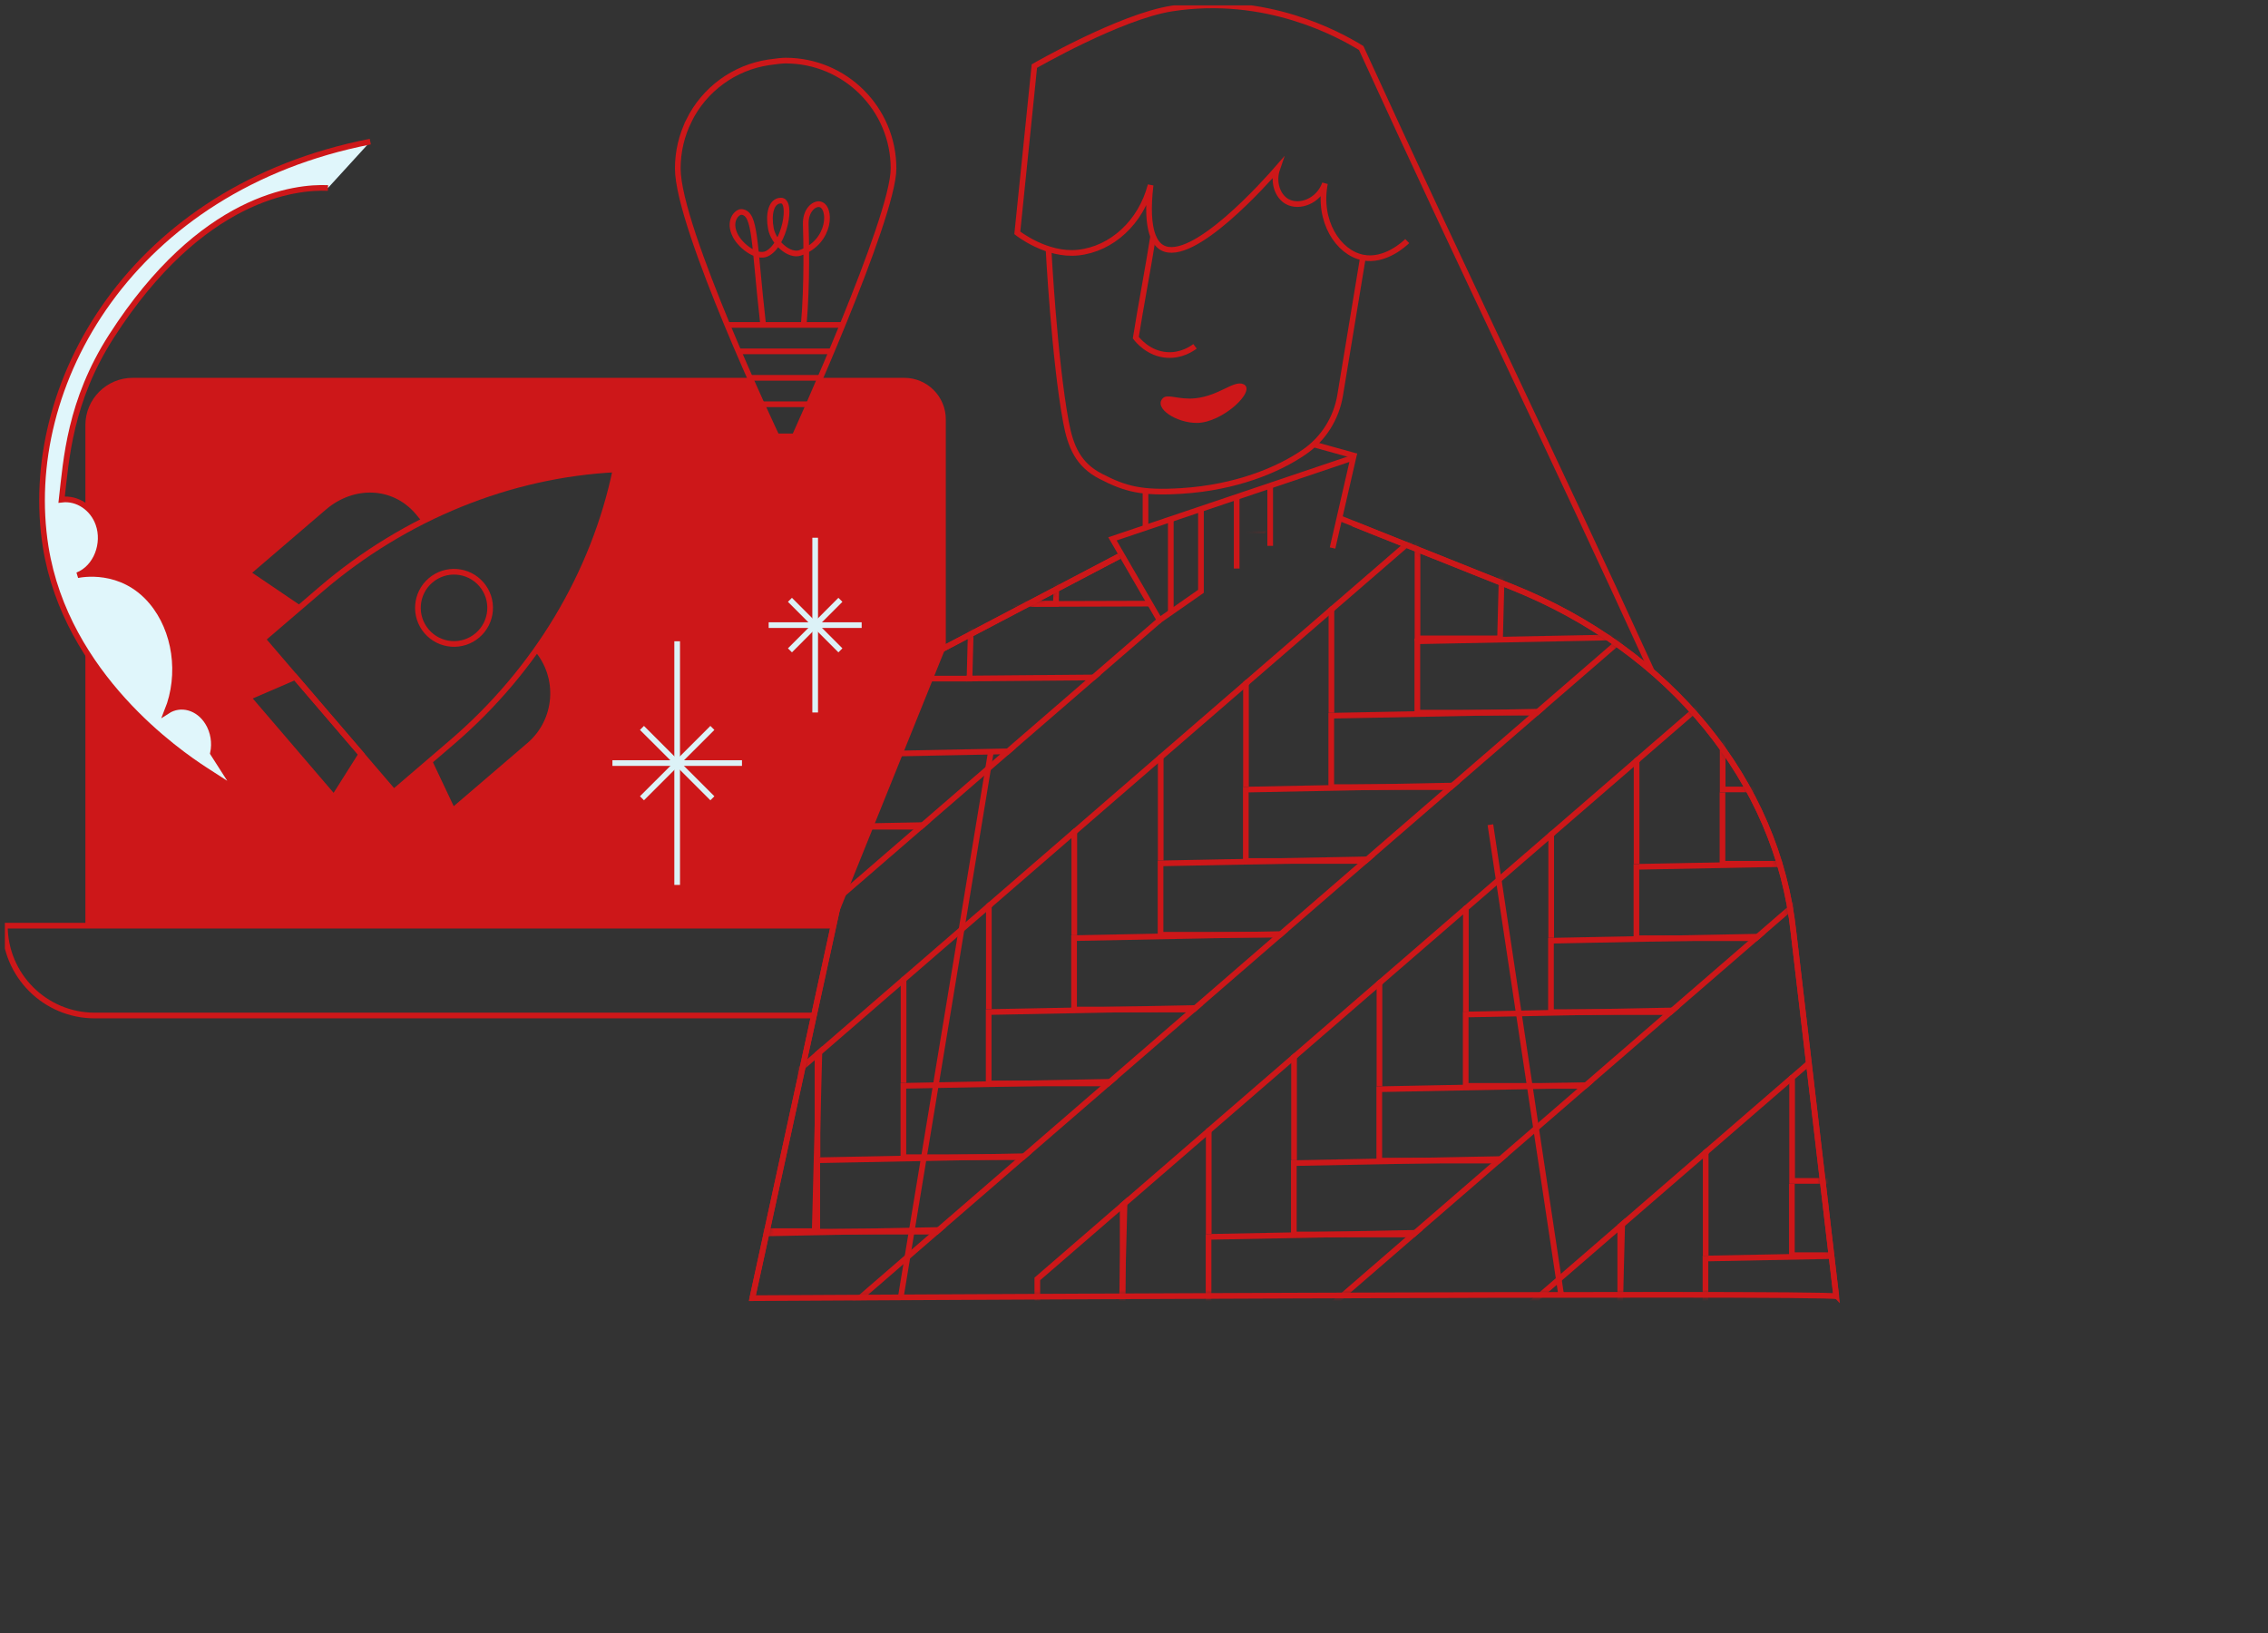<svg width="400" height="288" viewBox="0 0 400 288" fill="none" xmlns="http://www.w3.org/2000/svg">
<rect x="0" y="0" width="400" height="288" fill="#333333" stroke="none"/>
<g clip-path="url(#clip0_553_23096)">
<path d="M143.499 179.096H16.699C7.949 179.096 0.859 172.006 0.859 163.256H147.009" stroke="#CD1719" stroke-miterlimit="10"/>
<mask id="mask0_553_23096" style="mask-type:luminance" maskUnits="userSpaceOnUse" x="132" y="92" width="192" height="137">
<path d="M197.39 98.097L156.53 119.546L132.68 228.946C132.68 228.946 322.96 227.856 323.85 228.626L316.3 164.336C313.47 137.836 294.52 114.646 266.58 103.506L238.67 92.376" fill="white"/>
</mask>
<g mask="url(#mask0_553_23096)">
<path d="M265.38 81.066L250 94.366V112.586H264.56L265.38 81.066Z" stroke="#CD1719" stroke-miterlimit="10"/>
<path d="M286.41 112.386L271.03 125.686H249.97V113.096L286.41 112.386Z" stroke="#CD1719" stroke-miterlimit="10"/>
<path d="M250.199 94.196L234.819 107.496V125.716" stroke="#CD1719" stroke-miterlimit="10"/>
<path d="M271.23 125.517L255.85 138.817H234.79V126.227L271.23 125.517Z" stroke="#CD1719" stroke-miterlimit="10"/>
<path d="M235.13 107.227L219.75 120.527V138.747" stroke="#CD1719" stroke-miterlimit="10"/>
<path d="M256.16 138.546L240.78 151.846H219.72V139.256L256.16 138.546Z" stroke="#CD1719" stroke-miterlimit="10"/>
<path d="M220.09 120.236L204.71 133.536V151.756" stroke="#CD1719" stroke-miterlimit="10"/>
<path d="M241.12 151.557L225.74 164.857H204.68V152.267L241.12 151.557Z" stroke="#CD1719" stroke-miterlimit="10"/>
<path d="M204.85 133.417L189.47 146.727V164.937" stroke="#CD1719" stroke-miterlimit="10"/>
<path d="M225.88 164.736L210.5 178.046H189.43V165.446L225.88 164.736Z" stroke="#CD1719" stroke-miterlimit="10"/>
<path d="M189.779 146.446L174.399 159.756V177.976" stroke="#CD1719" stroke-miterlimit="10"/>
<path d="M210.809 177.776L195.429 191.076H174.369V178.486L210.809 177.776Z" stroke="#CD1719" stroke-miterlimit="10"/>
<path d="M174.739 159.466L159.359 172.766V190.986" stroke="#CD1719" stroke-miterlimit="10"/>
<path d="M195.77 190.787L180.39 204.087H159.33V191.497L195.77 190.787Z" stroke="#CD1719" stroke-miterlimit="10"/>
<path d="M159.55 172.596L144.18 185.896V204.116" stroke="#CD1719" stroke-miterlimit="10"/>
<path d="M180.58 203.917L165.2 217.217H144.14V204.626L180.58 203.917Z" stroke="#CD1719" stroke-miterlimit="10"/>
<path d="M144.51 185.606L129.13 198.906V217.126H143.69L144.51 185.606Z" stroke="#CD1719" stroke-miterlimit="10"/>
<path d="M165.54 216.926L150.16 230.226H129.1V217.636L165.54 216.926Z" stroke="#CD1719" stroke-miterlimit="10"/>
<path d="M319.2 107.707L303.82 121.017V139.227H318.38L319.2 107.707Z" stroke="#CD1719" stroke-miterlimit="10"/>
<path d="M324.85 152.336H303.79V139.736" stroke="#CD1719" stroke-miterlimit="10"/>
<path d="M304.02 120.847L288.64 134.147V152.367" stroke="#CD1719" stroke-miterlimit="10"/>
<path d="M325.05 152.167L309.67 165.467H288.61V152.876L325.05 152.167Z" stroke="#CD1719" stroke-miterlimit="10"/>
<path d="M288.96 133.876L273.58 147.176V165.396" stroke="#CD1719" stroke-miterlimit="10"/>
<path d="M309.98 165.197L294.6 178.497H273.54V165.907L309.98 165.197Z" stroke="#CD1719" stroke-miterlimit="10"/>
<path d="M273.91 146.887L258.53 160.187V178.407" stroke="#CD1719" stroke-miterlimit="10"/>
<path d="M294.94 178.207L279.56 191.507H258.5V178.917L294.94 178.207Z" stroke="#CD1719" stroke-miterlimit="10"/>
<path d="M258.67 160.066L243.29 173.366V191.586" stroke="#CD1719" stroke-miterlimit="10"/>
<path d="M279.7 191.387L264.32 204.687H243.26V192.097L279.7 191.387Z" stroke="#CD1719" stroke-miterlimit="10"/>
<path d="M243.6 173.097L228.229 186.397V204.617" stroke="#CD1719" stroke-miterlimit="10"/>
<path d="M264.629 204.417L249.249 217.717H228.189V205.126L264.629 204.417Z" stroke="#CD1719" stroke-miterlimit="10"/>
<path d="M228.56 186.106L213.18 199.406V217.626" stroke="#CD1719" stroke-miterlimit="10"/>
<path d="M249.59 217.427L234.21 230.737H213.15V218.137L249.59 217.427Z" stroke="#CD1719" stroke-miterlimit="10"/>
<path d="M213.38 199.247L198 212.547V230.767" stroke="#CD1719" stroke-miterlimit="10"/>
<path d="M198.33 212.256L182.95 225.556V243.776H197.51L198.33 212.256Z" stroke="#CD1719" stroke-miterlimit="10"/>
<path d="M331.449 176.747L316.069 190.047V208.267H330.619L331.449 176.747Z" stroke="#CD1719" stroke-miterlimit="10"/>
<path d="M337.099 221.366H316.029V208.776" stroke="#CD1719" stroke-miterlimit="10"/>
<path d="M316.199 189.926L300.829 203.226V221.446" stroke="#CD1719" stroke-miterlimit="10"/>
<path d="M337.229 221.247L321.849 234.547H300.789V221.957L337.229 221.247Z" stroke="#CD1719" stroke-miterlimit="10"/>
<path d="M301.139 202.957L285.759 216.257V234.477" stroke="#CD1719" stroke-miterlimit="10"/>
<path d="M286.099 215.966L270.719 229.266V247.486H285.269L286.099 215.966Z" stroke="#CD1719" stroke-miterlimit="10"/>
<path d="M270.909 229.106L255.529 242.406V260.626H270.089L270.909 229.106Z" stroke="#CD1719" stroke-miterlimit="10"/>
<path d="M238.19 80.247L222.81 93.547H201.75V80.957L238.19 80.247Z" stroke="#CD1719" stroke-miterlimit="10"/>
<path d="M202.1 61.956L186.72 75.257V93.477H201.28L202.1 61.956Z" stroke="#CD1719" stroke-miterlimit="10"/>
<path d="M187.06 74.966L171.68 88.266V106.486H186.23L187.06 74.966Z" stroke="#CD1719" stroke-miterlimit="10"/>
<path d="M181.85 106.517L202.59 106.457" stroke="#CD1719" stroke-miterlimit="10"/>
<path d="M204.509 109.376L192.699 119.586" stroke="#CD1719" stroke-miterlimit="10"/>
<path d="M171.81 88.156L156.43 101.456V119.676H170.99L171.81 88.156Z" stroke="#CD1719" stroke-miterlimit="10"/>
<path d="M170.399 119.667L192.839 119.477L177.459 132.777" stroke="#CD1719" stroke-miterlimit="10"/>
<path d="M156.749 101.187L141.369 114.487V132.707H155.929L156.749 101.187Z" stroke="#CD1719" stroke-miterlimit="10"/>
<path d="M177.779 132.506L162.399 145.806H141.329V133.216L177.779 132.506Z" stroke="#CD1719" stroke-miterlimit="10"/>
<path d="M141.699 114.196L126.329 127.496V145.716H140.879L141.699 114.196Z" stroke="#CD1719" stroke-miterlimit="10"/>
<path d="M162.73 145.517L147.35 158.817H126.29V146.227L162.73 145.517Z" stroke="#CD1719" stroke-miterlimit="10"/>
<path d="M147.55 158.646L132.17 171.946H111.1V159.356L147.55 158.646Z" stroke="#CD1719" stroke-miterlimit="10"/>
<path d="M132.51 171.656L117.13 184.966H96.06V172.366L132.51 171.656Z" stroke="#CD1719" stroke-miterlimit="10"/>
</g>
<path d="M197.39 98.097L156.53 119.546L132.68 228.946C132.68 228.946 322.96 227.856 323.85 228.626L316.3 164.336C313.47 137.836 294.52 114.646 266.58 103.506L238.67 92.376" stroke="#CD1719" stroke-miterlimit="10"/>
<path d="M197.389 98.096L156.539 119.546L132.689 228.946" stroke="#CD1719" stroke-miterlimit="10"/>
<path d="M323.859 228.626L316.31 164.336C313.48 137.836 294.53 114.646 266.59 103.506L236.229 91.366" stroke="#CD1719" stroke-miterlimit="10"/>
<path d="M174.77 132.516L158.85 228.886" stroke="#CD1719" stroke-miterlimit="10"/>
<path d="M262.859 145.446L275.329 228.316" stroke="#CD1719" stroke-miterlimit="10"/>
<path d="M239.169 80.456L231.459 78.316" stroke="#CD1719" stroke-miterlimit="10"/>
<path d="M206.489 91.566V108.106" stroke="#CD1719" stroke-miterlimit="10"/>
<path d="M218.109 87.476V100.266" stroke="#CD1719" stroke-miterlimit="10"/>
<path d="M224.02 85.596V96.266" stroke="#CD1719" stroke-miterlimit="10"/>
<path d="M211.809 89.826V104.286L204.509 109.376L196.199 95.036L238.679 80.706L235.019 96.646" stroke="#CD1719" stroke-miterlimit="10"/>
<path d="M184.929 43.997C184.929 43.997 185.949 63.387 187.999 74.427C188.819 78.817 190.179 81.977 194.149 84.017C198.429 86.217 201.319 87.047 208.499 86.577C217.919 85.967 225.399 82.917 230.059 79.697C233.429 77.367 235.689 73.747 236.359 69.707C237.699 61.617 239.029 53.517 240.369 45.427" stroke="#CD1719" stroke-miterlimit="10"/>
<path d="M248.189 42.516C247.769 42.926 244.309 46.216 240.349 45.416C235.989 44.536 232.389 38.966 233.679 32.356C232.559 35.546 229.099 36.716 227.009 35.546C225.339 34.616 224.439 32.146 225.269 29.746C223.489 31.786 210.319 46.686 204.959 43.676C203.959 43.116 201.909 41.186 202.929 32.646C201.239 39.176 196.099 43.906 190.159 44.546C184.529 45.156 179.419 41.066 179.419 41.066L182.429 11.656C182.429 11.656 197.579 2.906 206.699 1.496C223.289 -1.064 236.129 6.056 240.069 8.466C258.449 48.706 272.909 78.066 291.289 118.306" stroke="#CD1719" stroke-miterlimit="10"/>
<path d="M202.029 86.526C202.029 89.106 202.029 90.486 202.029 93.066" stroke="#CD1719" stroke-miterlimit="10"/>
<path d="M203.389 41.596C202.519 47.186 201.199 53.966 200.319 59.546C200.659 59.986 202.539 62.346 205.739 62.596C208.349 62.796 210.219 61.486 210.759 61.076" stroke="#CD1719" stroke-miterlimit="10"/>
<path d="M205.079 70.236C205.919 69.366 207.889 70.566 210.869 70.236C215.089 69.766 217.599 67.006 219.299 67.756C221.709 68.826 215.649 74.556 211.109 74.586C207.479 74.606 203.409 71.976 205.079 70.236Z" fill="#CD1719"/>
<path d="M121.509 21.276C120.249 23.817 119.539 26.686 119.539 29.716C119.539 40.227 136.979 76.957 136.979 76.957H140.149C140.149 76.957 157.589 38.526 157.589 29.716C157.589 19.206 149.069 10.687 138.559 10.687C137.929 10.687 136.849 10.806 135.569 10.996C129.479 11.906 124.219 15.757 121.499 21.276H121.509Z" stroke="#CD1719" stroke-miterlimit="10"/>
<path d="M128.279 57.307H148.599" stroke="#CD1719" stroke-miterlimit="10"/>
<path d="M130.209 61.966H146.659" stroke="#CD1719" stroke-miterlimit="10"/>
<path d="M132.189 66.637H144.679" stroke="#CD1719" stroke-miterlimit="10"/>
<path d="M134.209 71.296H142.659" stroke="#CD1719" stroke-miterlimit="10"/>
<path d="M134.599 57.306C132.919 42.477 133.309 37.666 130.809 37.377C130.039 37.286 128.269 38.947 129.759 41.687C130.719 43.447 133.489 45.596 135.249 44.746C138.399 43.217 139.829 35.377 137.749 35.377C135.959 35.377 135.499 37.856 135.959 40.306C136.429 42.797 139.209 45.257 141.109 44.596C146.659 42.666 146.679 36.327 144.539 36.017C143.539 35.877 142.029 37.117 142.109 39.587C142.179 41.727 142.399 49.956 141.749 57.297" stroke="#CD1719" stroke-miterlimit="10"/>
<path d="M58.9 140.666L43.76 122.996L52.06 119.406L63.73 133.016L58.9 140.666Z" stroke="#CD1719" stroke-miterlimit="10"/>
<path d="M52.599 107.116L43.659 101.056L57.149 89.496C62.199 85.166 69.349 85.246 73.679 90.296L74.989 91.896" stroke="#CD1719" stroke-miterlimit="10"/>
<path d="M75.749 134.317L79.849 142.987L93.339 131.427C98.389 127.097 98.979 119.487 94.649 114.437" stroke="#CD1719" stroke-miterlimit="10"/>
<path d="M108.57 82.786C89.86 83.726 71.44 91.216 56.64 103.896L46.34 112.726L69.45 139.696L79.75 130.866C94.55 118.176 104.77 101.126 108.57 82.786ZM84.22 112.036C81.55 114.326 77.53 114.016 75.24 111.346C72.95 108.676 73.26 104.656 75.93 102.366C78.6 100.076 82.62 100.386 84.91 103.056C87.2 105.726 86.89 109.746 84.22 112.036Z" stroke="#CD1719" stroke-miterlimit="10"/>
<path d="M144.68 66.636C142.09 72.666 140.15 76.956 140.15 76.956H136.99C136.99 76.956 134.96 72.686 132.29 66.636H23.4C18.79 66.636 15.06 70.376 15.06 74.976V163.266H147.01L166.81 114.156V73.966C166.81 69.916 163.53 66.636 159.48 66.636H144.68ZM93.34 131.426L79.85 142.986L75.75 134.316L75.84 134.216L69.44 139.696L63.72 133.016L58.9 140.666L43.76 122.996L52.06 119.406L46.34 112.726L52.6 107.106L43.66 101.046L57.15 89.486C62.2 85.156 69.35 85.236 73.68 90.286L74.89 91.766C85.48 86.466 96.97 83.356 108.57 82.776C106.23 94.066 101.46 104.866 94.68 114.456C98.97 119.506 98.38 127.086 93.34 131.406V131.426Z" fill="#CD1719"/>
<path d="M57.84 33.156C52.2 32.896 35.52 34.586 19.66 59.286C12.3 70.746 11.68 80.966 10.87 88.116C13.69 87.766 16.37 89.626 17.35 92.406C18.56 95.806 17.04 100.096 13.67 101.446C14.18 101.336 21.47 99.836 26.75 106.126C30.95 111.116 32.1 118.896 29.49 125.406C31.88 123.856 34.99 124.736 36.64 127.406C37.65 129.026 37.95 131.036 37.56 132.846L41.74 139.376L36.14 135.756C31.62 132.816 11.67 119.196 8.05 96.416C3.52 67.896 23.22 33.186 65.31 24.976" fill="#E0F6FB"/>
<path d="M57.84 33.156C52.2 32.896 35.52 34.586 19.66 59.286C12.3 70.746 11.68 80.966 10.87 88.116C13.69 87.766 16.37 89.626 17.35 92.406C18.56 95.806 17.04 100.096 13.67 101.446C14.18 101.336 21.47 99.836 26.75 106.126C30.95 111.116 32.1 118.896 29.49 125.406C31.88 123.856 34.99 124.736 36.64 127.406C37.65 129.026 37.95 131.036 37.56 132.846L41.74 139.376L36.14 135.756C31.62 132.816 11.67 119.196 8.05 96.416C3.52 67.896 23.22 33.186 65.31 24.976" stroke="#CD1719" stroke-miterlimit="10"/>
<path d="M143.77 94.836V125.656" stroke="#DCF2F7" stroke-miterlimit="10"/>
<path d="M151.969 110.247H135.569" stroke="#DCF2F7" stroke-miterlimit="10"/>
<path d="M148.219 105.787L139.319 114.697" stroke="#DCF2F7" stroke-miterlimit="10"/>
<path d="M148.219 114.697L139.319 105.787" stroke="#DCF2F7" stroke-miterlimit="10"/>
<path d="M119.43 113.096V156.066" stroke="#DCF2F7" stroke-miterlimit="10"/>
<path d="M130.86 134.576H108.01" stroke="#DCF2F7" stroke-miterlimit="10"/>
<path d="M125.64 128.376L113.22 140.786" stroke="#DCF2F7" stroke-miterlimit="10"/>
<path d="M125.64 140.786L113.22 128.376" stroke="#DCF2F7" stroke-miterlimit="10"/>
</g>
<defs>
<clipPath id="clip0_553_23096">
<rect width="398.78" height="286.79" fill="white" transform="translate(0.859 0.949)"/>
</clipPath>
</defs>
</svg>
